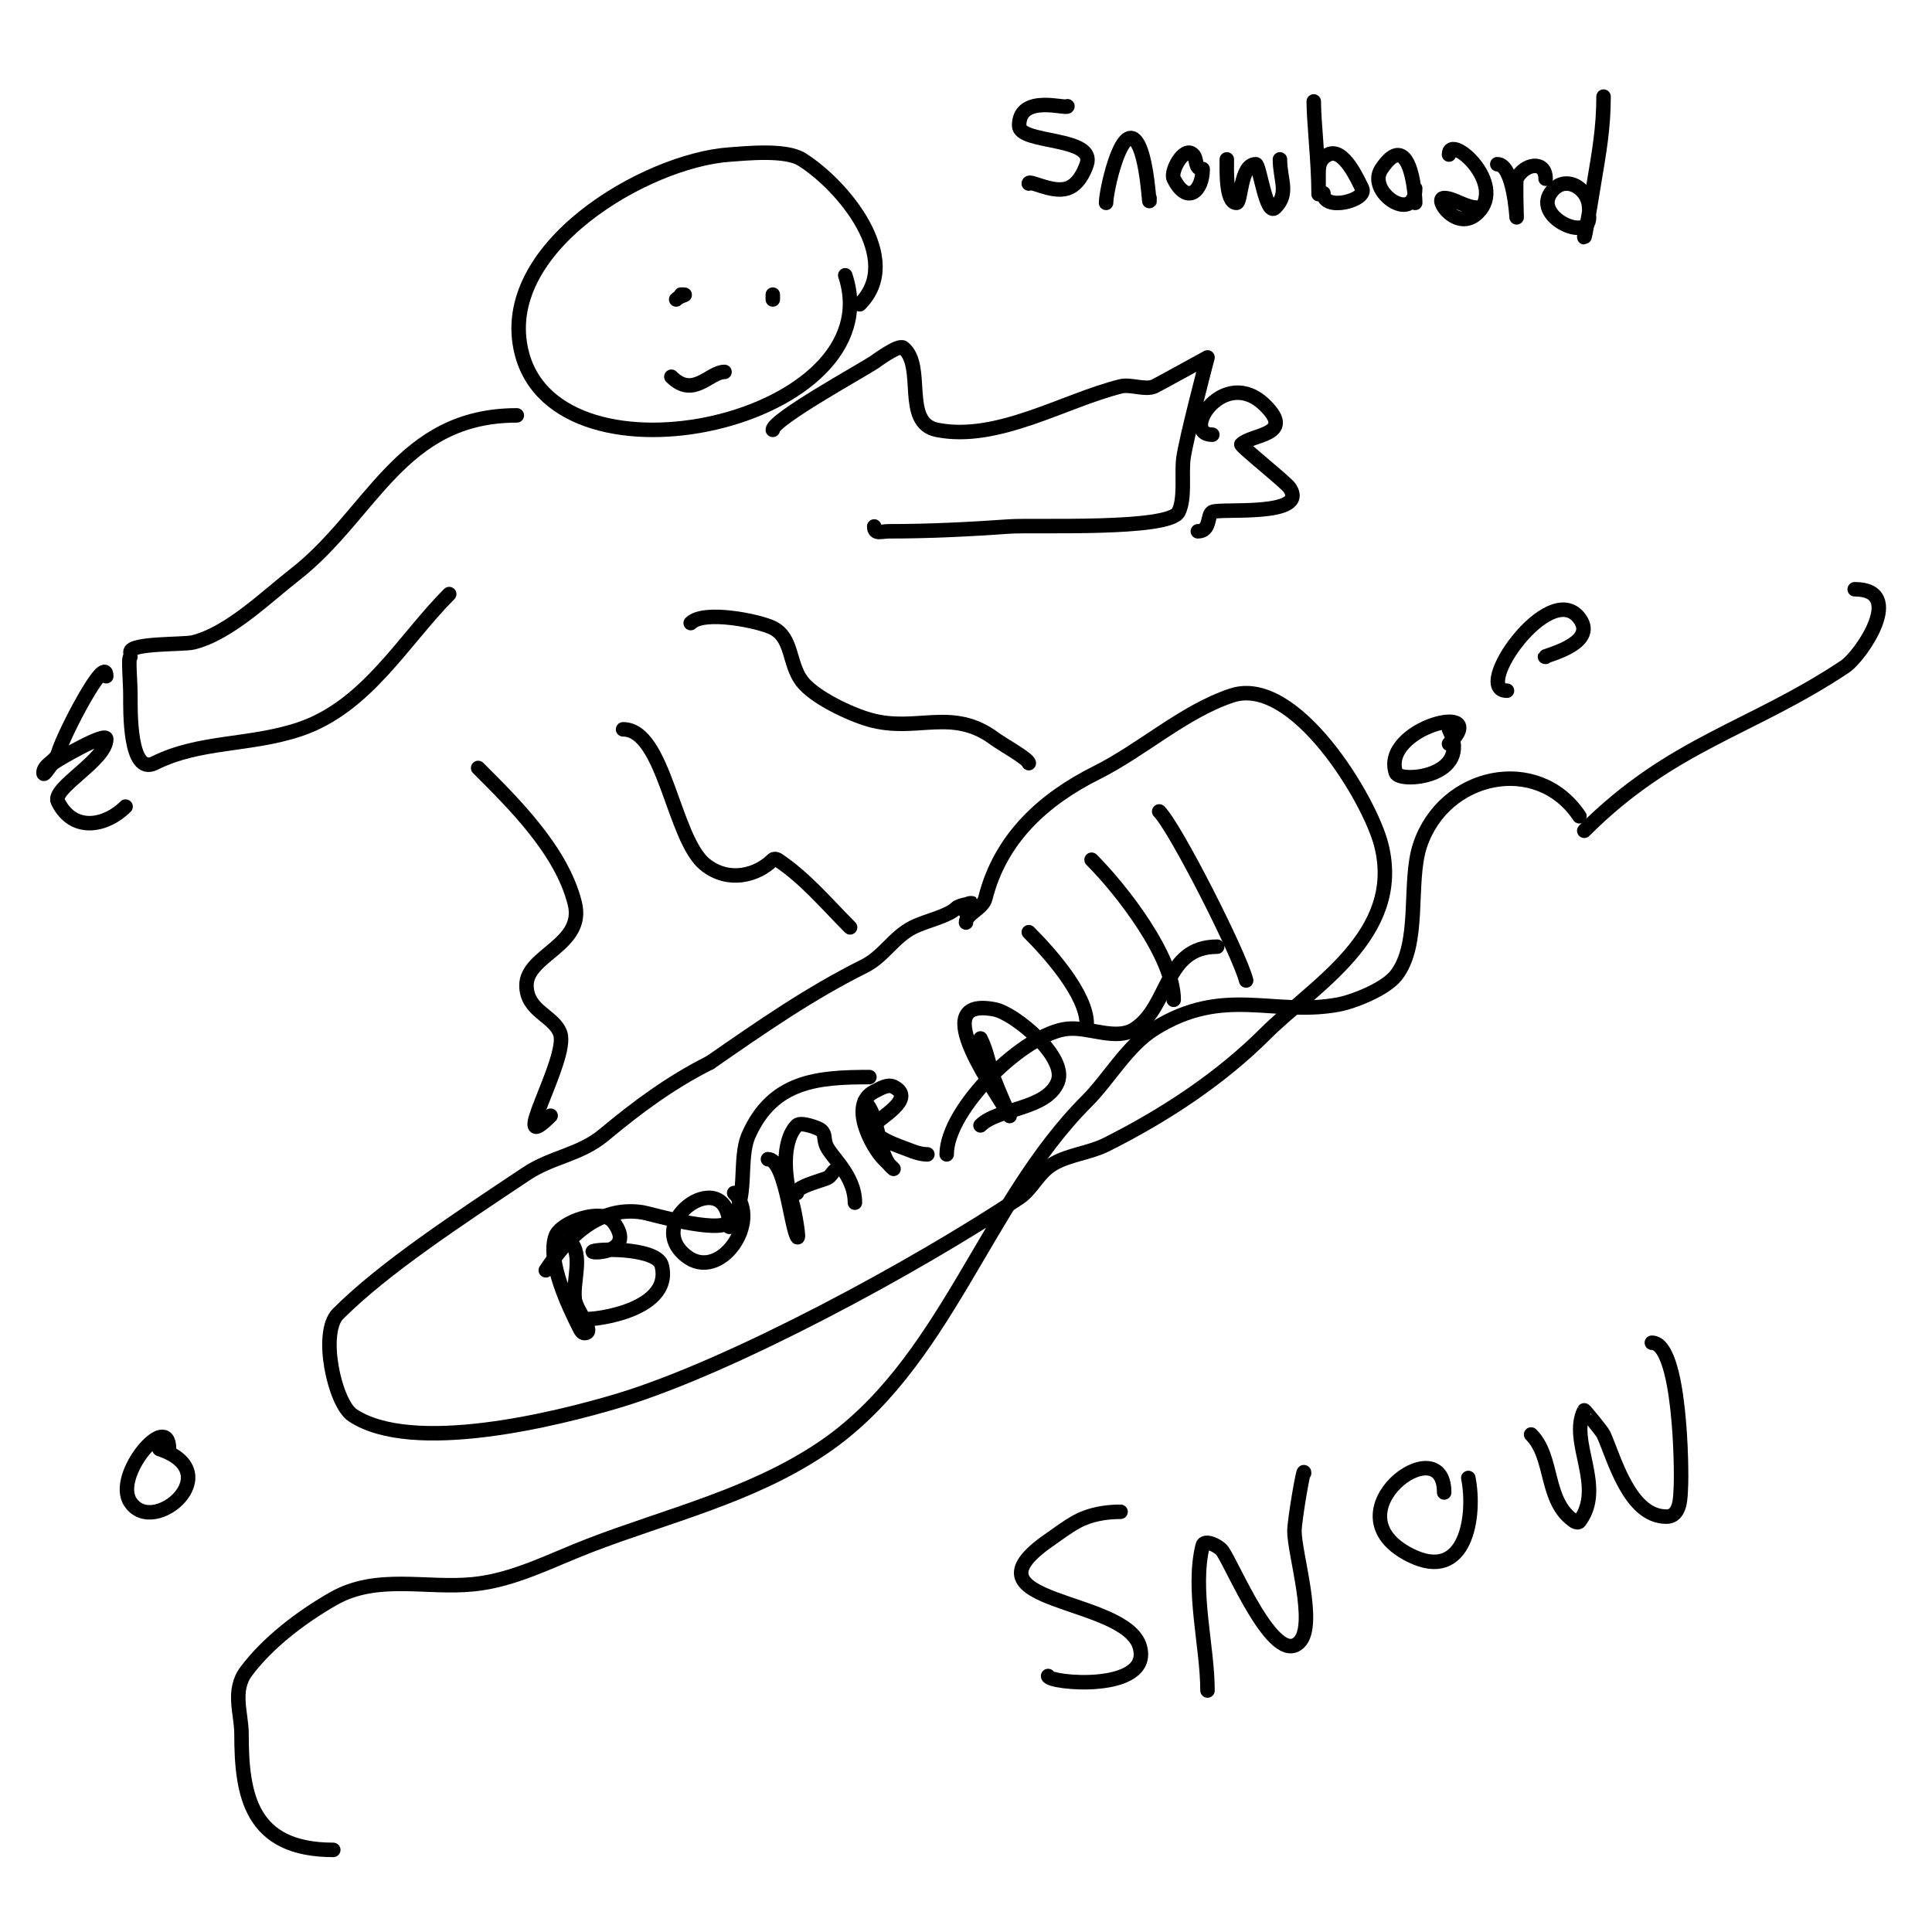 <svg viewBox='0 0 400 400' version='1.1' xmlns='http://www.w3.org/2000/svg' xmlns:xlink='http://www.w3.org/1999/xlink'><g fill='none' stroke='#000000' stroke-width='3' stroke-linecap='round' stroke-linejoin='round'><path d='M200,191c0,-1.845 3.46,-2.84 4,-5c3.135,-12.539 12.227,-20.613 23,-26c9.546,-4.773 18.09,-12.697 28,-16c13.029,-4.343 28.627,21.509 31,31c4.652,18.607 -14.141,29.141 -24,39c-9.086,9.086 -20.525,16.762 -33,23c-3.434,1.717 -7.801,2.08 -11,4c-3.141,1.885 -4.261,5.174 -7,7c-21.072,14.048 -59.473,34.942 -83,42c-12.698,3.809 -42.603,11.265 -55,3c-3.743,-2.495 -6.91,-17.09 -3,-21c9.51,-9.51 24.928,-19.619 39,-29c5.283,-3.522 11.078,-3.898 16,-8c6.96,-5.8 13.9,-10.95 22,-15'/><path d='M147,220c10.82,-7.491 20.465,-14.233 32,-20c3.944,-1.972 6.051,-6.025 10,-8c2.844,-1.422 7.269,-2.269 9,-4c0.745,-0.745 4.054,-1 3,-1c-1.236,0 -1,1.402 -1,2'/><path d='M240,168c3.358,3.358 16.625,29.501 18,35'/><path d='M226,178c6.217,6.217 17,20.09 17,29'/><path d='M213,193c4.095,4.095 12,12.832 12,19'/><path d='M180,223c-10.718,0 -19.988,0.723 -25,12c-2.284,5.138 0.194,13.806 -4,18c-2.463,2.463 -16.386,-1.752 -18,-2c-9.084,-1.398 -15.381,5.072 -20,12'/><path d='M196,239c0,-9.439 16.148,-25.115 25,-26c4.555,-0.455 10.117,2.588 14,0c7.173,-4.782 6.061,-17 17,-17'/><path d='M213,158c0,-0.843 -5.658,-3.994 -7,-5c-8.933,-6.7 -16.233,-1.209 -26,-4c-3.923,-1.121 -11.442,-4.59 -14,-8c-2.732,-3.643 -1.876,-8.938 -6,-11c-2.834,-1.417 -14.237,-3.763 -17,-1'/><path d='M176,192c-4.888,-4.888 -9.246,-10.164 -15,-14c-0.277,-0.185 -0.764,-0.236 -1,0c-3.273,3.273 -9.186,4.851 -14,1c-6.623,-5.298 -8.414,-28 -17,-28'/><path d='M99,159c7.195,7.195 17.258,17.03 20,28c2.18,8.72 -10,10.658 -10,17c0,5.417 5.766,6.298 7,10c1.746,5.237 -11.147,26.147 -2,17'/><path d='M107,86c-24.116,0 -29.925,20.497 -46,33c-5.92,4.604 -13.504,12.126 -21,14c-1.956,0.489 -13,0.092 -13,2'/><path d='M93,123c-9.418,9.418 -17.101,23.367 -31,28c-10.354,3.451 -20.647,2.324 -30,7c-5.28,2.64 -5,-11.069 -5,-14c0,-2.978 -0.51,-8 0,-8'/><path d='M22,140c0,-4.947 -8.857,11.999 -10,16c-0.458,1.603 -3,2.333 -3,4c0,0.943 1.246,-1.434 2,-2c1.139,-0.854 11,-6.547 11,-5c0,4.435 -11.414,10.171 -10,13c3.28,6.561 10.095,4.905 14,1'/><path d='M160,89c0,-2.14 18.514,-12.343 21,-14c0.229,-0.153 5.059,-3.753 6,-3c4.662,3.73 -0.273,15.545 7,17c12.471,2.494 26.276,-6.069 38,-9c2.09,-0.523 5.04,0.84 7,0c0.368,-0.158 11,-6 11,-6c0,0 -4.51,17.084 -5,21c-0.395,3.159 0.417,8.167 -1,11c-1.924,3.848 -30.029,2.645 -35,3c-8.272,0.591 -16.688,1 -25,1c-1.58,0 -3,0.706 -3,-1'/><path d='M251,90c-6.844,0 2.419,-14.581 11,-6c6.158,6.158 -2.851,5.851 -5,8c-0.28,0.28 9.251,7.877 10,9c4.086,6.129 -14.323,4.162 -16,5c-1.103,0.551 -0.299,4 -3,4'/><path d='M300,151c4.976,9.952 -10.277,11.17 -11,9c-3.131,-9.392 20.044,-15.044 11,-6'/><path d='M312,143c-7.41,0 8.824,-23.234 15,-15c4.183,5.578 -8.519,8 -7,8'/><path d='M327,169c-8.663,-12.994 -28.046,-8.863 -33,6c-2.554,7.662 0.241,20.448 -5,27c-2.282,2.852 -8.86,5.429 -12,6c-13.408,2.438 -23.612,-3.993 -38,5c-5.639,3.525 -9.39,10.39 -14,15c-21.2,21.2 -29.222,54.815 -55,72c-14.687,9.791 -31.683,13.724 -48,20c-7.794,2.998 -15.539,7.154 -24,8c-9.827,0.983 -19.966,-2.162 -29,3c-6.702,3.83 -13.562,9.083 -18,15c-3.04,4.053 -1,8.746 -1,13c0,12.684 1.889,24 19,24'/><path d='M328,172c18.167,-18.167 34.459,-20.973 54,-34c3.263,-2.176 12.76,-16 2,-16'/><path d='M33,300c14.348,4.783 -1.15,18.275 -6,11c-3.7,-5.551 8,-19.107 8,-11'/><path d='M232,313c-3.073,0 -6.302,0.528 -9,2c-2.11,1.151 -4.031,2.622 -6,4c-18.932,13.252 16.154,11.565 19,22c2.597,9.521 -19,7.522 -19,6'/><path d='M250,350c0,-9.153 -3.279,-20.884 -1,-30c0.333,-1.333 3.141,-0.073 4,1c2.042,2.552 10.764,24.236 16,19c3.624,-3.624 -1,-18.256 -1,-23c0,-2.258 2,-13.912 2,-12'/><path d='M304,306c1.537,7.686 -0.391,21.804 -12,16c-17.508,-8.754 7,-26.791 7,-13'/><path d='M317,297c4.763,4.763 2.739,13.826 9,18c0.277,0.185 0.8,0.267 1,0c5.398,-7.198 -2.243,-16.513 1,-23c0.045,-0.089 3.682,4.3 4,5c2.191,4.82 5.311,17 13,17c3.065,0 2.893,-4.283 3,-6c0.223,-3.573 -0.049,-30 -6,-30'/><path d='M175,57c10.016,30.049 -59.525,45.898 -67,16c-5.405,-21.62 25.686,-39.763 43,-41c3.516,-0.251 11.637,-1.102 15,1c8.439,5.275 21.347,20.653 12,30'/><path d='M160,61l0,1'/><path d='M141,61c1.833,0 -0.046,0.046 -1,1'/><path d='M150,77c-3.107,0 -6.435,5.565 -11,1'/><path d='M118,257c2.826,2.826 0.531,8.245 1,12c0.301,2.408 4.427,7 2,7c-0.471,0 -0.789,-0.578 -1,-1c-2.293,-4.587 -6.731,-13.808 -5,-19c1.006,-3.019 9.725,-6.033 12,-3c5.173,6.898 -6.185,6.546 -4,6c2.172,-0.543 13.133,-0.466 14,3c2.513,10.052 -16.575,11.575 -16,11'/><path d='M152,247c5.75,5.75 -2.952,18.638 -10,13c-9.201,-7.361 9,-19.32 9,-6'/><path d='M159,240c3.518,0 4.661,13.322 6,16c0.662,1.325 -0.463,-5.388 -1,-7c-1.672,-5.015 -2.218,-12.782 1,-16c0.834,-0.834 4.613,0.613 5,1c0.959,0.959 0.476,1.427 1,3c0.76,2.279 6,6.225 6,12'/><path d='M174,242c-1.828,0 -1.517,1.506 -3,2c-3.966,1.322 -6,1.979 -6,3'/><path d='M179,228c2.998,2.998 2.514,9.271 5,13c0.261,0.392 1,1 1,1c0,0 -1.333,-1.333 -2,-2c-2.435,-2.435 -7.303,-11.349 -2,-14c1.229,-0.615 2.771,-1.615 4,-1c4.949,2.474 -3.276,6.553 -4,8c-1.167,2.335 5.428,4.371 7,5c1.276,0.51 2.626,1 4,1'/><path d='M203,215c0.943,1.886 1.489,3.955 2,6c0.661,2.646 4.452,10.904 4,10c-2.069,-4.137 -17.861,-24.972 -3,-22c4.042,0.808 15.068,9.831 13,15c-2.301,5.754 -12.393,5.393 -16,9'/><path d='M221,22c0,0.704 -10,-2.716 -10,4c0,3.843 15.933,2.2 14,8c-0.616,1.847 -1.889,4.296 -4,5c-3.192,1.064 -8,-1.881 -8,-1'/><path d='M229,42c0,-2.433 2.994,-16.006 6,-13c2.742,2.742 3,16.035 3,12'/><path d='M249,35c0,4.61 -3.233,7.533 -6,2c-0.75,-1.501 2.135,-6.865 4,-5c0.967,0.967 0.218,3 2,3'/><path d='M254,33c0,1.666 -0.308,9 2,9c1.02,0 0.73,-8 4,-8c0.772,0 2.122,10.878 4,9c2.964,-2.964 1,-5.731 1,-10'/><path d='M272,21c0,4.219 1,12.692 1,19c0,1 0,-2 0,-3c0,-2.072 -0.203,-3.898 2,-5c3.132,-1.566 6.146,5.292 7,7c1.223,2.447 -8,4.865 -8,1'/><path d='M293,39c0,7.525 -10.173,0.759 -7,-4c5.694,-8.54 7,4.335 7,7'/><path d='M300,32c0,-4.585 12.062,5.938 6,12c-4.272,4.272 -9.309,-3 -7,-3c2.038,0 4.327,2 7,2'/><path d='M310,34c3.364,0 4,11 4,11c0,0 -0.231,-7.539 0,-8c1.589,-3.177 6,-3.902 6,0'/><path d='M329,45c0,5.197 -11.354,0.03 -8,-5c2.818,-4.227 8,-1.024 8,3'/><path d='M332,20c0,6.481 -0.932,11.59 -2,18c-0.272,1.629 -2,12.471 -2,11'/></g>
</svg>